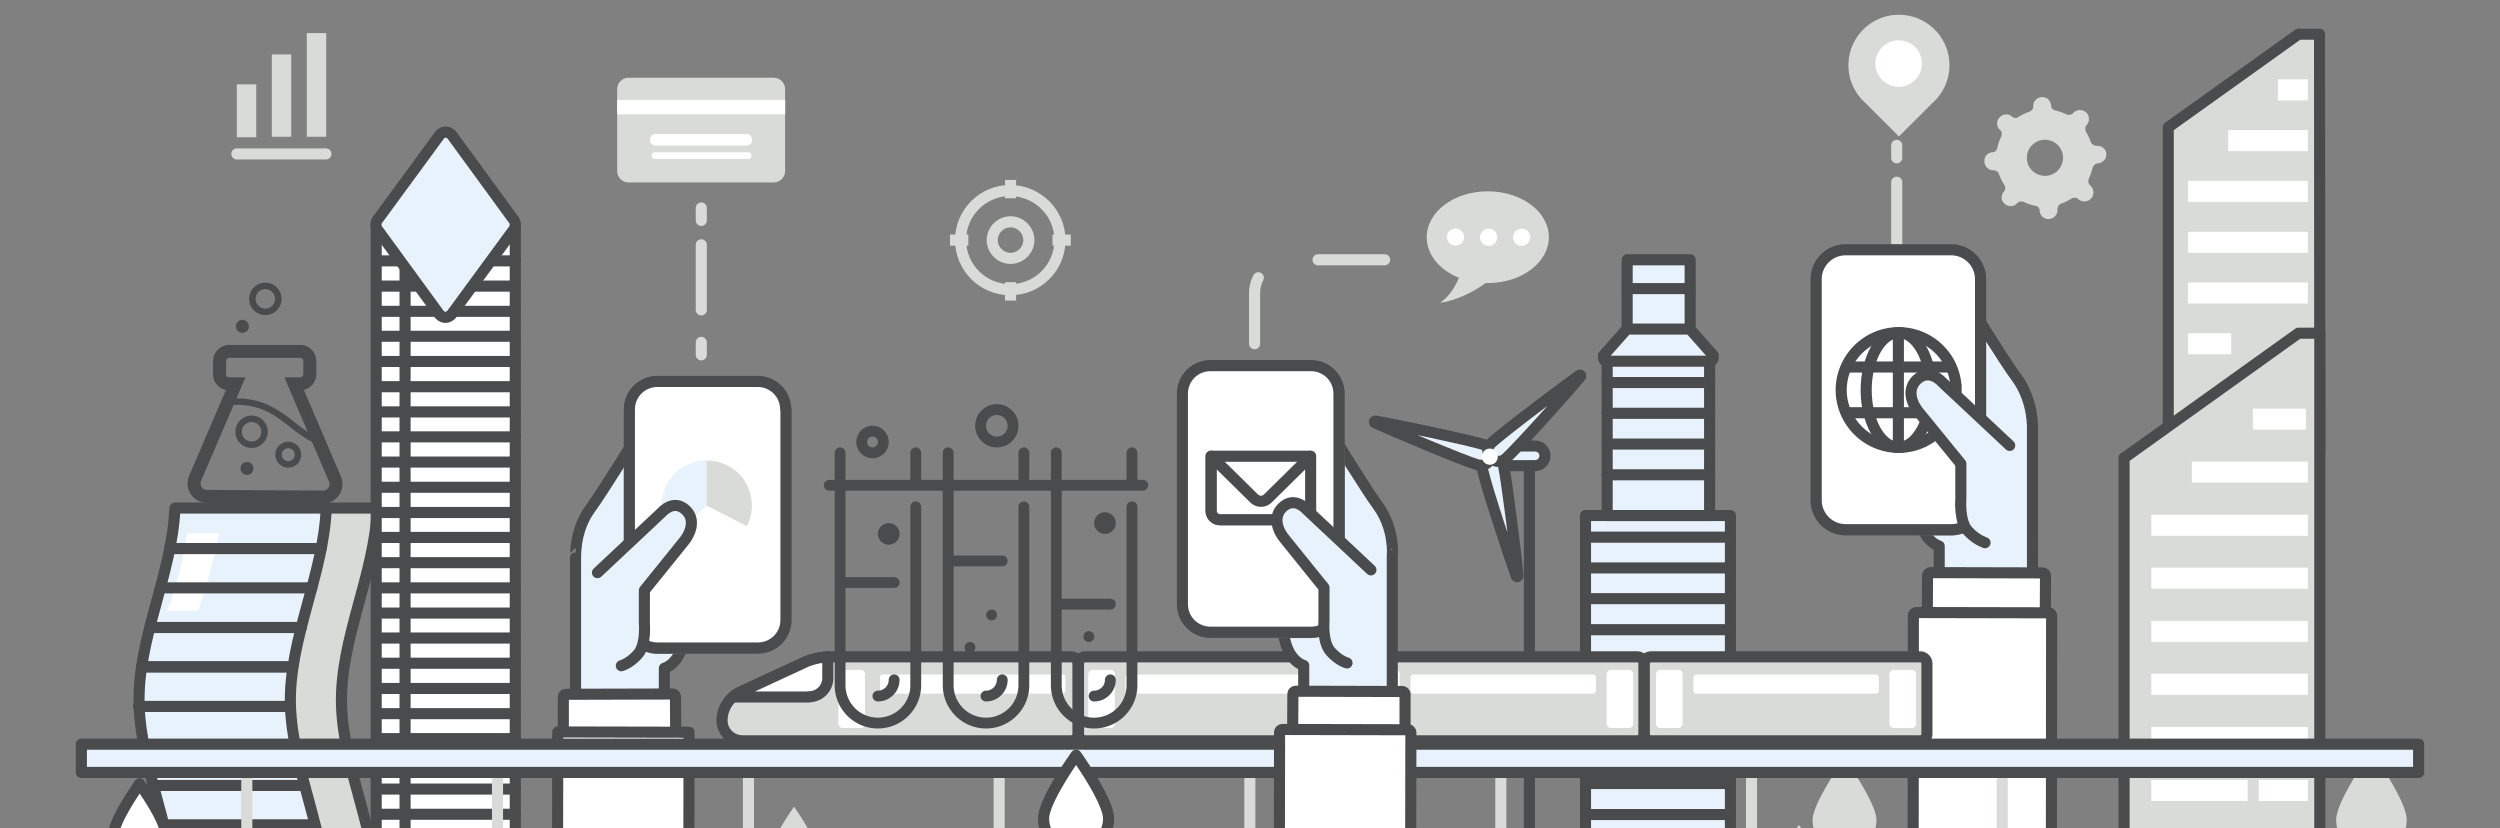 <svg xmlns="http://www.w3.org/2000/svg" xmlns:xlink="http://www.w3.org/1999/xlink" width="338" height="112" fill="none" xmlns:v="https://vecta.io/nano"><rect width="100%" height="100%" fill="#808080" stroke="none"/><style><![CDATA[.B{fill:#fff}.C{stroke-linejoin:round}.D{stroke:#494b4c}.E{stroke-miterlimit:10}.F{stroke-width:1.5}.G{fill:#e8f2fc}.H{stroke-linecap:round}.I{fill:#d8dbd7}.J{stroke:#d8dbd7}.K{stroke:#646464}.L{stroke-dasharray:8.8 8.8}]]></style><g clip-path="url(#A)"><g class="E F H J"><path d="M256.436 19.652v1.686"/><path d="M256.436 24.635v11.539" class="L"/><path d="M256.436 37.823v1.686"/></g><g class="C D E F"><path d="M51.011 121.891H30.555c.15-8.917-4.579-17.609-4.842-26.601-.263-8.917 4.467-17.609 4.842-26.6h20.456c-.338 8.992-5.067 17.684-4.842 26.6.263 8.955 4.992 17.647 4.842 26.601z" class="I"/><path d="M44.105 121.891H23.649c.15-8.917-4.579-17.609-4.842-26.601-.263-8.917 4.467-17.609 4.842-26.6h20.456c-.338 8.992-5.067 17.684-4.842 26.6.263 8.955 4.992 17.647 4.842 26.601z" class="G"/></g><path d="M25.338 72.137s-1.314 7.83-2.815 10.415h4.279s1.989-5.77 2.778-10.415h-4.241z" class="B"/><g class="C D E F H"><path d="M39.826 100.835H19.37m1.238 5.358h20.456m1.427 5.32H22.072"/><path d="M19.37 100.835h20.456m-.6-5.32H18.77M43.392 74.16H22.936m-1.239 5.32h20.456m-2.59 10.678H19.145"/><path d="M18.77 95.515h20.456M22.936 74.16h20.456M19.145 90.158h20.419m1.163-5.321H20.271"/></g><g class="I"><path d="M249.379 102.521c-.112.15-4.316 6.032-4.316 8.355 0 2.36 1.914 4.308 4.316 4.308 2.365 0 4.317-1.91 4.317-4.308 0-2.361-4.317-8.355-4.317-8.355zm71.24-.937c-.112.188-4.766 6.669-4.766 9.254a4.77 4.77 0 0 0 4.766 4.759 4.77 4.77 0 0 0 4.767-4.759c0-2.622-4.767-9.254-4.767-9.254zm-213.269 7.494c-.075.112-3.002 4.196-3.002 5.844a3.01 3.01 0 0 0 3.002 2.997 3.01 3.01 0 0 0 3.003-2.997c0-1.686-3.003-5.844-3.003-5.844zm135.874 2.472c-.075.075-2.29 3.222-2.29 4.459 0 1.274 1.014 2.285 2.29 2.285a2.27 2.27 0 0 0 2.289-2.285c0-1.274-2.289-4.459-2.289-4.459z"/></g><path d="M206.778 62.358v57.922" class="C D E F H"/><use xlink:href="#D" fill="#d0d4d7"/><g class="C D E F G"><use xlink:href="#D"/><path d="M203.288 62.995c-.188-.787-.939-1.274-1.727-1.086s-1.276.937-1.088 1.723c.488 2.248 3.678 11.952 4.541 14.274.038.112.226.075.226-.075-.226-2.51-1.502-12.701-1.952-14.836z"/><path d="M199.759 62.846c.751.225 1.577-.187 1.802-.937s-.188-1.574-.938-1.798c-2.177-.674-12.199-2.772-14.676-3.184-.113-.037-.188.15-.075.225 2.289 1.049 11.785 5.058 13.887 5.695z"/><path d="M201.636 59.886c-.601.524-.638 1.461-.075 2.023a1.4 1.4 0 0 0 2.027.075c1.689-1.536 8.52-9.142 10.096-11.09.076-.112-.037-.225-.15-.15-2.064 1.461-10.284 7.643-11.898 9.142z"/></g><path d="M202.161 62.546c-.45.412-1.126.375-1.538-.075s-.376-1.124.075-1.536a1.08 1.08 0 0 1 1.539.075c.375.45.337 1.124-.076 1.536z" class="B"/><g class="F C D"><g class="E"><path d="M228.51 35.121h-8.52v9.441h8.52v-9.441z" class="G"/><path d="M219.99 39.017h8.52" class="H"/><g class="G"><path d="M233.953 69.702H214.36v50.241h19.593V69.702z"/><path d="M231.138 48.234h-13.85v21.468h13.85V48.234z"/></g><g class="H"><path d="M214.36 72.624h19.593m-19.593 4.159h19.593m-19.593 4.158h19.593m-19.593 4.196h19.593m-19.593 4.159h19.593m-19.593 4.159h19.593m-19.593 4.158h19.593m-19.593 4.159h19.593m-19.593 4.158h19.593m-19.593 4.197h19.593m-16.665-45.933h13.85m-13.85-4.158h13.85m-13.85-4.159h13.85m-13.85-4.159h13.85"/></g><path d="M228.473 44.487h-8.52l-3.153 3.559v.375c0 .225.187.412.413.412h14c.225 0 .413-.187.413-.412v-.375l-3.153-3.559z" class="G"/></g><path d="M69.666 30.363H50.861v91.078h18.805V30.363z" class="B"/><g class="E"><g class="H"><path d="M54.765 35.945v79.314"/><path d="M51.049 38.68h18.579m-18.579 3.41h18.579m-18.579 3.371h18.579m-18.579 3.41h18.579M51.049 52.28h18.579m-18.579 3.41h18.579m-18.579 3.372h18.579M51.049 62.47h18.579m-18.579 3.41h18.579m-18.579 3.41h18.579m-18.579 3.372h18.579m-18.579 3.409h18.579M51.049 79.48h18.579m-18.579 3.409h18.579m-18.579 3.372h18.579M51.049 89.67h18.579m-18.579 3.41h18.579m-18.579 3.409h18.579m-18.579 3.372h18.579m-18.579 3.41h18.579m-18.579 3.409h18.579m-18.579 3.409h18.579M50.974 35.271h18.655"/></g><path d="M69.29 29.501a1.24 1.24 0 0 1 0 1.761l-8.182 11.165c-.488.637-1.276.637-1.764 0l-8.145-11.165a1.24 1.24 0 0 1 0-1.761l8.182-11.165c.488-.637 1.276-.637 1.764 0l8.145 11.165z" class="G"/><g class="I"><path d="M313.601 4.624h-2.853l-17.603 12.588v.337 50.204h3.04v-6.819h17.453l-.037-56.31z"/><path d="M310.748 45.049l-23.497 16.822h-.075v54.775h26.462V45.049h-2.89z"/></g></g></g><g class="B"><path d="M312.024 38.193h-16.215v2.847h16.215v-2.847zm-10.36 6.857h-5.855v2.847h5.855V45.05zm10.36-13.713h-16.215v2.847h16.215v-2.847zm0-6.894h-16.215v2.847h16.215v-2.847zm0-6.856h-10.773v2.847h10.773v-2.847zm0-6.856h-4.054v2.847h4.054v-2.847z"/><use xlink:href="#E"/><path d="M312.024 98.288h-21.17v2.847h21.17v-2.847zm0-7.193h-21.17v2.847h21.17v-2.847zm0-7.157h-21.17v2.847h21.17v-2.847zm0-7.193h-21.17v2.847h21.17v-2.847zm0-7.156h-21.17v2.847h21.17v-2.847zm0-7.193h-15.69v2.847h15.69v-2.847zm-.263-7.156h-7.169v2.847h7.169V55.24z"/></g><g class="F"><path d="M79.838 68.728c1.689-2.323 6.231-9.704 6.231-9.704.676-.674 2.29-1.686 3.566-.637 1.314 1.087-.037 4.271-.037 4.271.826-.937 3.491-4.421 5.255-2.548 1.276 1.349.113 2.922.113 2.922s1.051-.899 2.139.075c1.351 1.199-.188 3.222-.188 3.222l-.826 1.349s.863-.674 1.914.412c.938.974-.338 2.772-.338 2.772l-5.03 7.83v5.732c0 5.245-2.815 5.919-2.815 5.919v8.58l-12.011.037V75.434c.038 0-.225-3.672 2.027-6.706z" class="C D E G"/><g class="B"><path d="M102.434 51.606c2.102 0 3.791 1.686 3.791 3.784v28.474c0 2.098-1.689 3.784-3.791 3.784h-13.55c-2.102 0-3.791-1.686-3.791-3.784V55.39c0-2.098 1.689-3.784 3.791-3.784h13.55z" class="K"/><path d="M106.224 55.352c0-2.098-1.689-3.784-3.79-3.784h-13.55c-2.102 0-3.791 1.686-3.791 3.784v28.474c0 2.098 1.689 3.784 3.791 3.784h13.587c2.102 0 3.791-1.686 3.791-3.784V55.352h-.038z" class="C D E"/></g></g><path d="M104.31 54.903H87.007V81.84h17.303V54.903z" class="B"/><path d="M89.221 56.701h15.089v-1.798H87.007V81.84h2.215V56.701zm6.419 26.938a1.13 1.13 0 0 0-1.126 1.124 1.13 1.13 0 0 0 1.126 1.124 1.13 1.13 0 0 0 1.126-1.124c0-.637-.488-1.124-1.126-1.124z" class="B"/><path d="M89.56 67.154c-.038.562-.113.375-.113 1.199 0 1.536.6 3.072 1.764 4.271l4.279-4.271v-6.107c-2.89 0-5.367 2.061-5.93 4.908z" class="G"/><path d="M95.528 68.353l-4.279 4.271c1.689 1.686 4.054 2.173 6.193 1.499.901-.3 1.727-.787 2.44-1.499a5.86 5.86 0 0 0 1.088-1.499l-5.442-2.772z" class="B"/><path d="M98.305 62.92a5.6 5.6 0 0 0-2.778-.637v6.069l5.443 2.772c1.539-2.997.375-6.706-2.665-8.205z" class="I"/><use xlink:href="#F" class="G"/><g class="C D E F"><use xlink:href="#F" class="H"/><g class="B"><path d="M90.986 100.686c.225 0 .375-.188.375-.375l-.038-6.107c0-.225-.188-.375-.375-.375l-14.413.037c-.225 0-.375.187-.375.375v6.107c0 .224.188.374.375.374l14.451-.037z"/><path d="M93.162 98.999l-.038 22.48c0 .224-.188.374-.375.374l-17.003-.037c-.225 0-.375-.188-.375-.375l.038-22.479 17.754.037z"/></g></g><path d="M91.361 112.637a1.014 1.014 0 1 0-2.027 0 1.014 1.014 0 1 0 2.027 0zm0-4.009c0-.562-.45-1.011-1.013-1.011s-1.013.449-1.013 1.011a1.01 1.01 0 0 0 1.013 1.012c.563-.038 1.013-.487 1.013-1.012zm0-4.046c0-.562-.45-1.011-1.013-1.011s-1.013.449-1.013 1.011a1.014 1.014 0 1 0 2.027 0z" class="B"/><g class="F"><path d="M272.688 51.119c-1.802-2.435-6.569-10.19-6.569-10.19-.713-.674-2.402-1.798-3.753-.674-1.389 1.124.038 4.496.038 4.496-.864-1.011-3.641-4.646-5.518-2.697-1.351 1.424-.113 3.072-.113 3.072s-1.088-.937-2.252.075c-1.388 1.236.188 3.372.188 3.372l.901 1.424s-.938-.712-1.989.45c-.976 1.049.375 2.922.375 2.922l5.255 8.205v6.032c0 5.507 2.927 6.219 2.927 6.219v9.029l12.612.038V58.162c0-.037.225-3.859-2.102-7.044z" class="C D E G"/><g class="B"><path d="M263.793 33.81c2.177 0 3.978 1.761 3.978 3.971v29.897a3.98 3.98 0 0 1-3.978 3.971H249.53c-2.177 0-3.979-1.761-3.979-3.971V37.781a3.98 3.98 0 0 1 3.979-3.971h14.263z" class="K"/><path d="M267.771 37.743a3.98 3.98 0 0 0-3.979-3.971h-14.263c-2.177 0-3.978 1.761-3.978 3.971v29.897a3.98 3.98 0 0 0 3.978 3.971h14.263c2.177 0 3.979-1.761 3.979-3.971V37.743z" class="C D E"/></g></g><path d="M265.782 37.256h-18.204v28.286h18.204V37.256z" class="B"/><path d="M249.905 39.13h15.877v-1.873h-18.204V65.58h2.327V39.13zm6.756 28.324a1.17 1.17 0 0 0-1.164 1.161 1.17 1.17 0 0 0 1.164 1.162 1.17 1.17 0 0 0 1.163-1.162c0-.637-.488-1.161-1.163-1.161z" class="B"/><g class="D E F"><path d="M264.468 52.73c0 4.271-3.491 7.755-7.77 7.755a7.78 7.78 0 0 1-7.769-7.755 7.78 7.78 0 0 1 7.769-7.755c4.279 0 7.77 3.447 7.77 7.755z" class="B"/><path d="M261.09 52.73c0 4.271-1.99 7.755-4.392 7.755-2.44 0-4.391-3.484-4.391-7.755s1.989-7.755 4.391-7.755c2.402-.037 4.392 3.447 4.392 7.755z"/><path d="M256.661 44.937v15.511"/><path d="M249.454 49.62h14.451m-14.451 6.182h14.451"/></g><use xlink:href="#G" class="G"/><g class="C D E F"><use xlink:href="#G" class="H"/><g class="B"><path d="M260.977 84.65c-.225 0-.413-.187-.413-.412l.038-6.407c0-.225.188-.412.413-.412l15.126.038c.225 0 .413.187.413.412l-.038 6.407c0 .225-.187.412-.412.412l-15.127-.038z"/><path d="M258.65 121.816l.038-38.589c0-.225.188-.412.413-.412l17.866.037c.225 0 .413.187.413.412l-.038 38.589-18.692-.037z"/></g></g><path d="M260.564 86.636a1.051 1.051 0 1 0 1.051-1.049c-.563 0-1.051.487-1.051 1.049zm0 4.233a1.051 1.051 0 1 0 2.102 0 1.051 1.051 0 1 0-2.102 0zm0 4.234a1.051 1.051 0 1 0 2.102 0 1.051 1.051 0 1 0-2.102 0z" class="B"/><g class="E F C D"><g class="I"><path d="M100.098 93.561l8.408-3.896c1.201-.562 2.552-.862 3.904-.862h5.442 26.987c.488 0 .901.412.901.899v9.554c0 .487-.413.899-.901.899h-26.987-17.491c-1.501 0-2.74-1.237-2.74-2.735 0-1.648.976-3.185 2.477-3.859z"/><use xlink:href="#H"/><path d="M222.272 99.256c0 .487-.413.899-.901.899h-36.408c-.488 0-.901-.412-.901-.899v-9.554c0-.487.413-.899.901-.899h36.408c.488 0 .901.412.901.899v9.554z"/></g><g class="B"><path d="M109.369 94.198c1.426 0 2.552-1.124 2.552-2.548v-2.847c-1.163.075-2.327.337-3.378.862l-8.408 3.896a4.78 4.78 0 0 0-1.013.674h10.247v-.037z"/></g></g><use xlink:href="#I" class="B"/><path d="M177.231 93.411c0 .225-.188.375-.375.375h-24.322c-.226 0-.376-.187-.376-.375v-1.836c0-.225.188-.375.376-.375h24.322c.225 0 .375.187.375.375v1.836zm38.547 0c0 .225-.187.375-.375.375h-24.322c-.225 0-.375-.187-.375-.375v-1.836c0-.225.187-.375.375-.375h24.322c.225 0 .375.187.375.375v1.836z" class="B"/><path d="M260.519 99.256c0 .487-.413.899-.9.899H223.21c-.488 0-.9-.412-.9-.899v-9.554c0-.487.412-.899.9-.899h36.409c.487 0 .9.412.9.899v9.554z" class="C D E F I"/><g class="B"><path d="M254.026 93.411c0 .225-.188.375-.375.375h-24.323c-.225 0-.375-.187-.375-.375v-1.836c0-.225.188-.375.375-.375h24.323c.225 0 .375.187.375.375v1.836z"/><use xlink:href="#J"/><use xlink:href="#K"/><path d="M220.808 97.832a.59.59 0 0 1-.6.599h-2.402a.59.59 0 0 1-.601-.599v-6.669a.59.59 0 0 1 .601-.599h2.402a.59.59 0 0 1 .6.599v6.669zm-103.857 0a.59.59 0 0 1-.601.599h-2.402a.59.59 0 0 1-.6-.599v-6.669a.59.59 0 0 1 .6-.599h2.402a.59.59 0 0 1 .601.599v6.669zm33.781 0a.59.59 0 0 1-.601.599h-2.402a.59.59 0 0 1-.601-.599v-6.669a.59.59 0 0 1 .601-.599h2.402a.59.59 0 0 1 .601.599v6.669zm31.566 0a.59.59 0 0 1-.6.599h-2.403a.59.59 0 0 1-.6-.599v-6.669a.59.59 0 0 1 .6-.599h2.403a.59.59 0 0 1 .6.599v6.669zm6.944 0a.59.59 0 0 1-.601.599h-2.402a.59.59 0 0 1-.6-.599v-6.669a.59.59 0 0 1 .6-.599h2.402a.59.59 0 0 1 .601.599v6.669z"/></g><g class="C E F H J"><path d="M33.37 101.884v20.007m33.894-20.007v20.007m33.93-20.007v20.007m33.894-20.007v20.007m33.892-20.007v20.007m33.932-20.007v20.007m33.893-20.007v20.007m33.893-20.007v20.007m33.931-20.007v20.007"/></g><g class="D G C E F"><path d="M327 100.611H11v3.821h316v-3.821zM186.284 68.354c-1.689-2.323-6.23-9.704-6.23-9.704-.676-.674-2.29-1.686-3.566-.637-1.314 1.087.038 4.271.038 4.271-.826-.937-3.491-4.421-5.255-2.548-1.276 1.349-.113 2.922-.113 2.922s-1.051-.899-2.139.075c-1.352 1.199.187 3.222.187 3.222l.826 1.349s-.863-.674-1.914.412c-.938.974.338 2.772.338 2.772l4.992 7.83v5.732c0 5.245 2.815 5.92 2.815 5.92v8.579l11.973.037V75.06c.038 0 .3-3.672-1.952-6.706z"/></g><g class="B"><path d="M177.276 49.471c2.102 0 3.791 1.686 3.791 3.784v28.474c0 2.098-1.689 3.784-3.791 3.784h-13.587c-2.102 0-3.791-1.686-3.791-3.784V53.255c0-2.098 1.689-3.784 3.791-3.784h13.587z" class="F K"/><path d="M181.03 53.217c0-2.098-1.689-3.784-3.791-3.784h-13.588c-2.102 0-3.791 1.686-3.791 3.784V81.69c0 2.098 1.689 3.784 3.791 3.784h13.588c2.102 0 3.791-1.686 3.791-3.784V53.217z" class="C D E F"/><path d="M179.116 52.767h-17.304v26.938h17.304V52.767z"/><path d="M164.027 54.565h15.089v-1.798h-17.304v26.938h2.215v-25.14zm6.455 26.938a1.13 1.13 0 0 0-1.126 1.124 1.13 1.13 0 0 0 1.126 1.124 1.13 1.13 0 0 0 1.126-1.124c-.037-.637-.525-1.124-1.126-1.124z"/><g class="C D E F"><path d="M177.164 69.065a1.21 1.21 0 0 1-1.201 1.199h-11.035a1.21 1.21 0 0 1-1.201-1.199v-7.381h13.399v7.381h.038z"/><path d="M171.421 67.379c-.525.525-1.351.525-1.877 0l-5.78-5.695v7.381a1.21 1.21 0 0 0 1.201 1.199H176a1.21 1.21 0 0 0 1.201-1.199v-7.381l-5.78 5.695z"/></g></g><use xlink:href="#L" class="G"/><g class="C D E F"><use xlink:href="#L" class="H"/><g class="B"><path d="M175.137 100.311c-.225 0-.375-.188-.375-.375l.037-6.107c0-.225.188-.375.376-.375l14.413.037c.225 0 .375.187.375.375v6.107c0 .224-.188.374-.375.374l-14.451-.037z"/><path d="M172.96 121.891l.037-22.892c0-.225.188-.375.376-.375l17.003.038c.225 0 .375.187.375.375l-.037 22.854H172.96z"/></g></g><path d="M174.762 102.184c0 .562.45 1.011 1.013 1.011a1.01 1.01 0 1 0 0-2.023c-.563.038-1.013.487-1.013 1.012z" class="B"/><use xlink:href="#M" class="B"/><path d="M174.762 110.239a1.013 1.013 0 1 0 2.027 0 1.01 1.01 0 0 0-1.014-1.011c-.563 0-1.013.449-1.013 1.011zm-24.885.412a4.391 4.391 0 1 1-8.783 0c0-2.435 4.391-8.542 4.391-8.542s4.392 6.145 4.392 8.542z" class="B"/><path d="M145.485 102.147v12.925a4.37 4.37 0 0 0 4.392-4.383c0-2.435-4.392-8.58-4.392-8.542 0-.038 0-.038 0 0z" class="B"/><path d="M145.485 102.109c-.112.15-4.391 6.145-4.391 8.542a4.37 4.37 0 1 0 8.783 0c0-2.435-4.392-8.542-4.392-8.542z" class="C D E F"/><g class="B"><path d="M22.448 112.824a3.52 3.52 0 0 1-7.056 0c0-1.948 3.528-6.894 3.528-6.894s3.528 4.946 3.528 6.894z"/><path d="M18.882 105.968v10.416a3.52 3.52 0 0 0 3.528-3.522c.038-1.986-3.528-6.894-3.528-6.894z"/></g><path d="M18.882 105.968c-.075.113-3.528 4.946-3.528 6.894a3.52 3.52 0 0 0 7.056 0c.038-1.986-3.528-6.894-3.528-6.894z" class="C D E F"/><g class="I"><path d="M283.535 19.723c-.375 0-.713-.187-.863-.524a8.18 8.18 0 0 0-.601-1.311c-.187-.3-.187-.712.038-.974.45-.487.413-1.274-.075-1.723a1.24 1.24 0 0 0-1.727.075.81.81 0 0 1-.938.187c-.488-.225-.976-.412-1.501-.524-.338-.075-.563-.337-.563-.674-.038-.637-.563-1.161-1.239-1.124h-.038c-.638.037-1.163.599-1.126 1.236 0 .337-.225.637-.563.749-.525.187-1.013.412-1.463.712-.263.187-.638.15-.864-.075-.45-.412-1.201-.375-1.614.075l-.075.075a1.14 1.14 0 0 0 .075 1.648c.263.225.301.599.151.937-.226.487-.413 1.012-.526 1.536-.075.337-.338.562-.638.562-.638.037-1.126.562-1.089 1.199v.112c.038.637.563 1.124 1.202 1.124.337 0 .638.187.75.487.188.525.451 1.049.751 1.536a.68.68 0 0 1-.075.862c-.413.487-.413 1.199.075 1.611l.037.038c.488.45 1.239.412 1.689-.075.226-.262.601-.3.939-.15.488.225.976.412 1.539.487.338.075.563.337.563.674.037.674.6 1.161 1.238 1.124.676-.038 1.201-.599 1.164-1.274 0-.375.188-.712.525-.824.451-.15.901-.375 1.314-.637.3-.187.713-.225.976.037a1.24 1.24 0 0 0 1.727-.075c.45-.487.412-1.274-.075-1.723-.301-.262-.376-.674-.188-1.049a7.65 7.65 0 0 0 .45-1.311c.075-.337.376-.637.713-.674.676-.038 1.201-.599 1.164-1.274 0-.599-.563-1.124-1.239-1.087zm-6.906 4.046c-1.351.075-2.515-.937-2.59-2.285s.939-2.51 2.29-2.585 2.515.937 2.59 2.285-.939 2.51-2.29 2.585zm-13.062-14.95c0-3.784-3.078-6.819-6.831-6.819-3.791 0-6.831 3.072-6.831 6.819 0 2.023.901 3.859 2.289 5.095l4.542 4.533 4.542-4.533c1.388-1.236 2.289-3.072 2.289-5.095z"/></g><path d="M259.852 8.594a3.17 3.17 0 0 1-3.153 3.147 3.17 3.17 0 0 1-3.153-3.147 3.17 3.17 0 0 1 3.153-3.147 3.17 3.17 0 0 1 3.153 3.147z" class="B"/><path d="M201.148 25.867c-4.579 0-8.257 2.772-8.257 6.219 0 2.36 1.764 4.421 4.354 5.47-.488 1.161-1.277 2.548-2.553 3.372 1.727-.187 4.279-1.236 6.156-2.66h.3c4.579 0 8.258-2.772 8.258-6.219 0-3.409-3.679-6.182-8.258-6.182z" class="I"/><g class="B"><path d="M197.958 32.049a1.17 1.17 0 0 1-1.164 1.161 1.17 1.17 0 0 1-1.163-1.161 1.17 1.17 0 0 1 1.163-1.161 1.17 1.17 0 0 1 1.164 1.161z"/><use xlink:href="#N"/><path d="M206.891 32.087a1.17 1.17 0 0 1-1.163 1.161 1.17 1.17 0 0 1-1.164-1.161 1.17 1.17 0 0 1 1.164-1.162c.638-.037 1.163.487 1.163 1.162z"/></g><g class="I"><path d="M34.647 11.405H32.02v7.156h2.627v-7.156zm4.729-4.046h-2.627v11.127h2.627V7.359zm4.729-2.885h-2.627v14.012h2.627V4.474z"/></g><g class="E F J"><g class="H"><path d="M32.02 20.809h12.048" class="C"/><path d="M94.814 28.115v1.686"/><path d="M94.814 33.098v11.539" class="L"/><path d="M94.814 46.286v1.686"/><path d="M169.619 46.473v-6.856c0-2.473 2.027-4.496 4.504-4.496h14" stroke-dasharray="9 9"/></g><path d="M143.308 32.461c0 3.709-3.002 6.706-6.718 6.706s-6.719-2.997-6.719-6.706 3.003-6.706 6.719-6.706c3.716.037 6.718 3.035 6.718 6.706z"/><path d="M139.104 32.461a2.5 2.5 0 0 1-2.477 2.473 2.5 2.5 0 0 1-2.478-2.473 2.5 2.5 0 0 1 2.478-2.473 2.5 2.5 0 0 1 2.477 2.473zm-2.477-5.657v-2.473 2.473zm0 11.352v2.473-2.473zm5.667-5.695h2.478-2.478zm-11.372 0h-2.478 2.478z"/></g><path d="M106.149 23.132c0 .824-.676 1.536-1.539 1.536H84.98c-.826 0-1.539-.674-1.539-1.536v-11.09c0-.824.676-1.536 1.539-1.536h19.63c.826 0 1.539.674 1.539 1.536v11.09z" class="I"/><g class="B"><path d="M106.149 13.503H83.441v1.948h22.708v-1.948zm-4.466 5.396a.77.77 0 0 1-.789.787H88.658c-.45 0-.788-.337-.788-.787s.338-.787.788-.787h12.236a.77.77 0 0 1 .789.787zm-.075 2.136c0 .262-.188.45-.451.45H88.546a.43.43 0 0 1-.45-.45.43.43 0 0 1 .45-.45h12.611c.225 0 .451.187.451.45z"/></g><g clip-path="url(#B)"><path fill-rule="evenodd" d="M147.948 86.067a.73.73 0 0 0-.731-.731h-.008a.73.73 0 0 0-.726.731c0 .403.33.731.734.731a.73.73 0 0 0 .731-.731zm-16.815.731c-.404 0-.727.327-.727.731s.33.731.734.731a.73.73 0 1 0 0-1.462h-.007zm3.661-3.654a.73.73 0 0 0-.731-.731h-.008c-.403 0-.726.327-.726.731s.33.731.734.731a.73.73 0 0 0 .731-.731zm13.132-12.423c0 .806.656 1.462 1.462 1.462s1.461-.656 1.461-1.462-.656-1.462-1.461-1.462-1.462.655-1.462 1.462zm-29.231 1.462c0 .806.655 1.462 1.461 1.462s1.462-.656 1.462-1.462-.656-1.462-1.462-1.462-1.461.656-1.461 1.462zm-1.462-12.423a.73.73 0 1 0 1.462 0 .73.73 0 1 0-1.462 0zm-1.461 0c0-1.209.983-2.192 2.192-2.192s2.192.984 2.192 2.192-.983 2.192-2.192 2.192-2.192-.984-2.192-2.192zm17.538-2.192c0 .806.656 1.462 1.462 1.462s1.462-.655 1.462-1.462-.657-1.462-1.462-1.462-1.462.656-1.462 1.462zm-1.461 0c0-1.612 1.311-2.923 2.923-2.923s2.923 1.311 2.923 2.923-1.311 2.923-2.923 2.923-2.923-1.311-2.923-2.923zm-10.962 33.616a.73.73 0 0 0-.731.731c0 .806-.655 1.462-1.461 1.462a.73.73 0 1 0 0 1.462 2.93 2.93 0 0 0 2.923-2.923.73.73 0 0 0-.731-.731zm27.039 3.654c1.612 0 2.923-1.311 2.923-2.923a.73.73 0 1 0-1.461 0c0 .806-.657 1.462-1.462 1.462a.73.73 0 1 0 0 1.462zm-15.346-.731a.73.73 0 0 0 .73.731c1.613 0 2.924-1.311 2.924-2.923a.73.73 0 1 0-1.462 0c0 .806-.656 1.462-1.462 1.462a.73.73 0 0 0-.73.731zm22.654-28.501a.73.73 0 0 1-.731.731h-10.962v14.616h6.577a.73.73 0 1 1 0 1.462h-6.577v10.231a4.39 4.39 0 0 0 4.385 4.385 4.39 4.39 0 0 0 4.385-4.385V68.528a.73.73 0 1 1 1.461 0v24.116c0 3.224-2.622 5.846-5.846 5.846s-5.846-2.623-5.846-5.846V66.336h-13.154v8.769h6.577a.73.73 0 1 1 0 1.462h-6.577v16.077a4.39 4.39 0 0 0 4.384 4.385 4.39 4.39 0 0 0 4.385-4.385V68.528a.73.73 0 1 1 1.462 0v24.116c0 3.224-2.623 5.846-5.847 5.846s-5.846-2.623-5.846-5.846V66.336H114.31v11.692h6.577a.73.73 0 1 1 0 1.462h-6.577v13.154a4.39 4.39 0 0 0 4.385 4.385 4.39 4.39 0 0 0 4.384-4.385V68.528a.73.73 0 0 1 1.462 0v24.116c0 3.224-2.623 5.846-5.846 5.846s-5.846-2.623-5.846-5.846V66.336h-.731a.73.73 0 1 1 0-1.462h.731V61.22a.73.73 0 1 1 1.461 0v3.654h8.769V61.22a.73.73 0 0 1 1.462 0v3.654h2.923V61.22a.73.73 0 1 1 1.462 0v3.654h8.769V61.22a.73.73 0 1 1 1.462 0v3.654h2.923V61.22a.73.73 0 1 1 1.461 0v3.654h8.77V61.22a.73.73 0 1 1 1.461 0v3.654h.731a.73.73 0 0 1 .731.731z" fill="#494b4c"/></g><g clip-path="url(#C)" fill="#494b4c"><path d="M40.574 46.633a2.18 2.18 0 0 1 2.192 2.193l-.001 1.749c.001.585-.227 1.136-.641 1.551a2.18 2.18 0 0 1-1.043.584l5.043 11.783a2.63 2.63 0 0 1-2.459 3.584l-15.677-.087a2.61 2.61 0 0 1-1.811-.724l-.049-.048a2.71 2.71 0 0 1-.34-.416c-.488-.744-.567-1.674-.216-2.482l4.978-11.598a2.17 2.17 0 0 1-1.74-2.145l.001-1.744c-.002-.589.226-1.141.641-1.556s.968-.643 1.549-.642l9.574-.002zM27.183 65.01a.88.88 0 0 0 .071.83.92.92 0 0 0 .129.155.87.87 0 0 0 .604.242l15.687.087a.87.87 0 0 0 .724-.383c.164-.241.198-.543.092-.813l-2.309-5.395c-3.459-1.733-5.224-5.16-10.591-4.987L27.183 65.01zm3.38-16.185l.001 1.752c-.001.242.196.439.438.438l2.19.001-1.337 3.111.114-.262c3.727.003 5.857 1.664 7.778 3.164.617.482 1.221.944 1.857 1.355l-3.154-7.369h2.125a.44.44 0 0 0 .438-.438l.001-1.753a.44.44 0 0 0-.438-.438l-9.575.001c-.244-.002-.44.194-.439.437zm1.903 11.1c-.854-.854-.855-2.244 0-3.098s2.244-.855 3.098 0 .855 2.244 0 3.098-2.244.854-3.098 0zm2.479-2.479c-.513-.513-1.346-.513-1.859 0s-.513 1.346 0 1.859 1.346.513 1.859 0 .514-1.345 0-1.859zm2.478-18.589c.854.854.854 2.244 0 3.098s-2.244.854-3.098 0-.854-2.244 0-3.098 2.244-.854 3.098 0zm-2.479 2.479c.513.513 1.346.513 1.859 0s.513-1.346 0-1.859-1.346-.513-1.859 0-.513 1.346 0 1.859zm5.267 21.377c-.683.684-1.795.684-2.479 0s-.683-1.795 0-2.478 1.795-.684 2.479 0 .683 1.795 0 2.478zm-.62-1.859c-.342-.342-.897-.343-1.239 0s-.342.897 0 1.239.897.343 1.239 0 .342-.897 0-1.239zm-6.815 3.098c-.342-.342-.342-.897 0-1.239s.897-.342 1.239 0 .342.897 0 1.239-.897.342-1.239 0zm-.62-19.209c-.342-.342-.342-.897 0-1.239s.897-.342 1.239 0 .342.897 0 1.239-.897.342-1.239 0z"/></g></g><defs><clipPath id="A"><path d="M0 0h338v112H0z" class="B"/></clipPath><clipPath id="B"><path transform="translate(111.387 54.643)" d="M0 0h43.847v43.847H0z" class="B"/></clipPath><clipPath id="C"><path transform="matrix(-.707 -.707 -.707 .707 55.702 57.136)" d="M0 0h28.042v28.042H0z" class="B"/></clipPath><path id="D" d="M208.88 61.609c0 .749-.601 1.349-1.351 1.349h-5.893v-2.66h5.893c.75 0 1.351.599 1.351 1.311z"/><path id="E" d="M312.024 105.444h-21.17v2.847h21.17v-2.847z"/><path id="F" d="M80.776 77.42l8.708-8.168s1.614-1.873 3.265-.262c1.389 1.349.525 3.26-.338 4.271l-5.292 6.556v4.496s.263 2.885-.901 4.159c-.751.824-1.501 1.311-2.215 1.536"/><path id="G" d="M271.712 60.223l-9.158-8.58s-1.689-1.948-3.416-.3c-1.464 1.424-.563 3.409.376 4.496l5.592 6.856v4.721s-.262 3.035.939 4.346c.788.862 1.614 1.349 2.327 1.611"/><path id="H" d="M184.024 99.256c0 .487-.413.899-.901.899h-36.408c-.488 0-.901-.412-.901-.899v-9.554c0-.487.413-.899.901-.899h36.408c.488 0 .901.412.901.899v9.554z"/><path id="I" d="M144.05 93.411c0 .225-.187.375-.375.375h-24.322c-.225 0-.375-.187-.375-.375v-1.836c0-.225.187-.375.375-.375h24.322c.225 0 .375.187.375.375v1.836z"/><path id="J" d="M227.489 97.832a.59.59 0 0 1-.601.599h-2.402a.59.59 0 0 1-.6-.599v-6.669a.59.59 0 0 1 .6-.599h2.402a.59.59 0 0 1 .601.599v6.669z"/><path id="K" d="M259.055 97.832a.59.59 0 0 1-.6.599h-2.402a.59.59 0 0 1-.601-.599v-6.669a.59.59 0 0 1 .601-.599h2.402a.59.59 0 0 1 .6.599v6.669z"/><path id="L" d="M185.346 77.045l-8.708-8.167s-1.614-1.873-3.265-.262c-1.389 1.349-.526 3.26.338 4.271l5.292 6.556v4.496s-.263 2.885.901 4.159c.75.824 1.501 1.311 2.214 1.536"/><path id="M" d="M174.762 106.23a1.01 1.01 0 1 0 2.027 0 1.01 1.01 0 0 0-1.014-1.011c-.563 0-1.013.449-1.013 1.011z"/><path id="N" d="M202.424 32.087a1.17 1.17 0 0 1-1.163 1.161 1.17 1.17 0 0 1-1.164-1.161 1.17 1.17 0 0 1 1.164-1.162c.638-.037 1.163.487 1.163 1.162z"/></defs></svg>